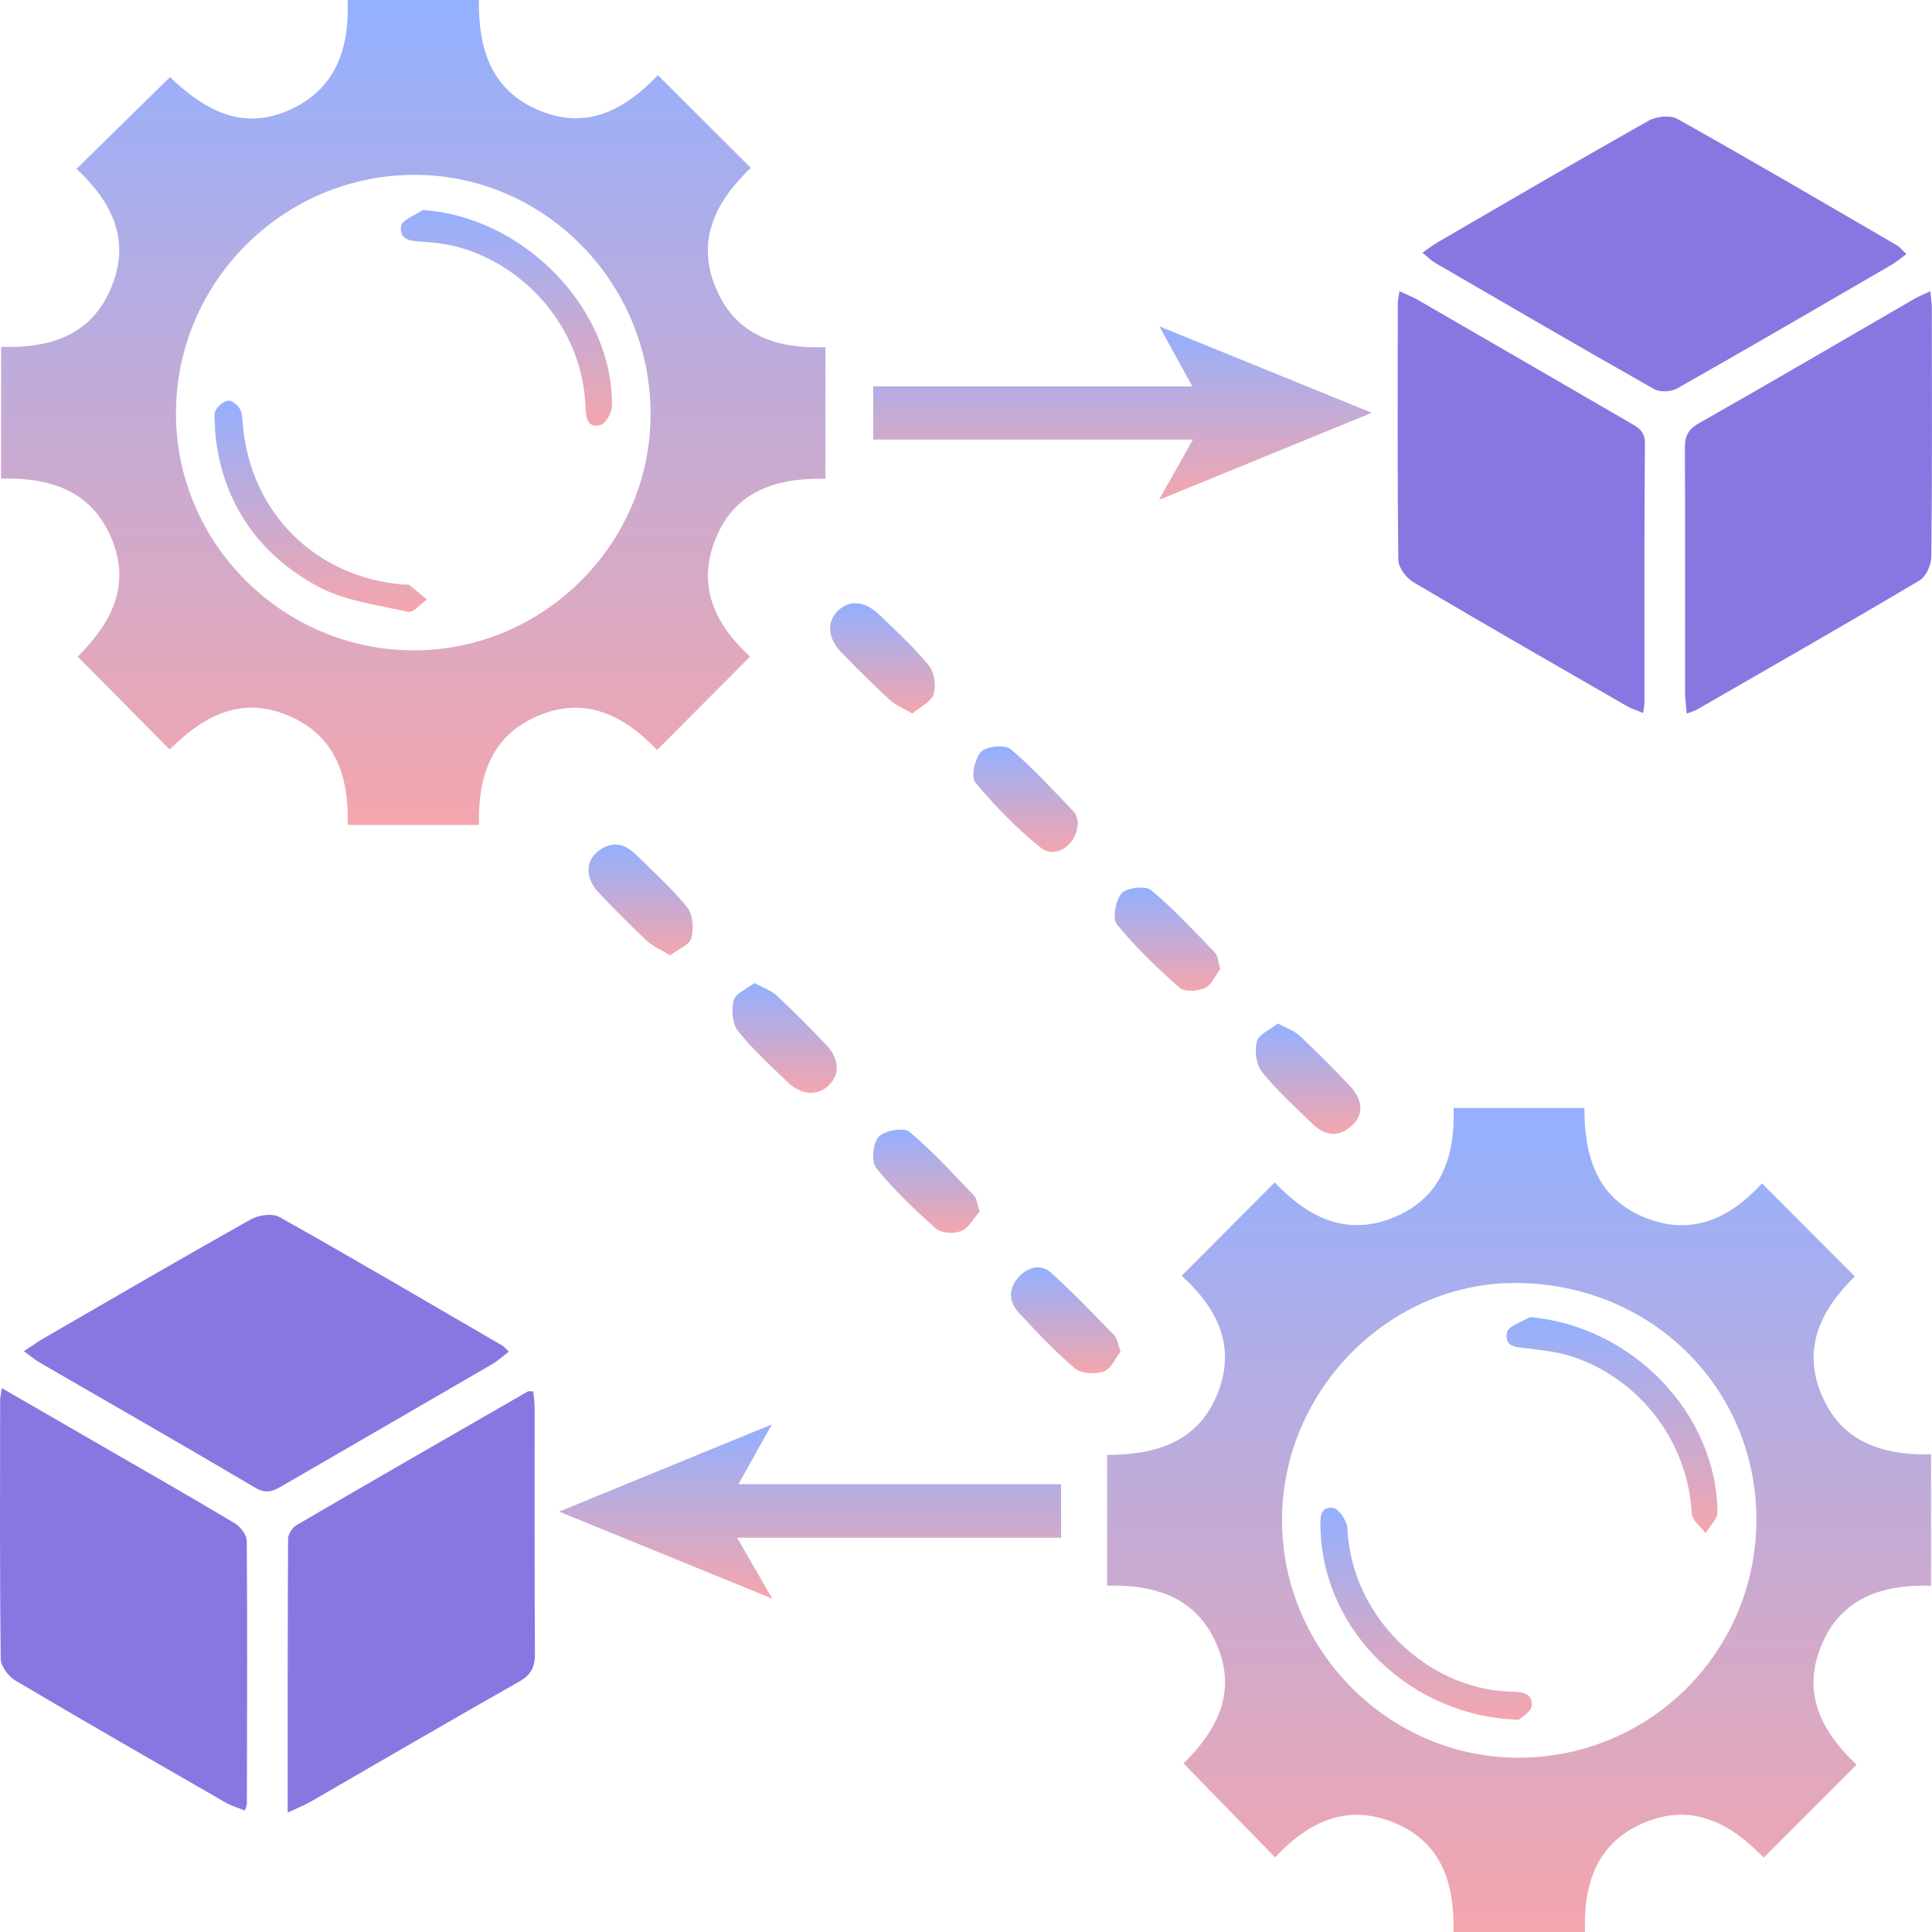 <?xml version="1.0" encoding="UTF-8"?> <svg xmlns="http://www.w3.org/2000/svg" width="120" height="120" viewBox="0 0 120 120" fill="none"><g clip-path="url(#clip0_7176_5881)"><path d="M0.107 86.215C2.378 87.528 4.475 88.739 6.572 89.95C9.249 91.498 11.937 93.029 14.589 94.619C14.938 94.829 15.325 95.337 15.328 95.709C15.367 101.153 15.348 106.599 15.335 112.046C15.335 112.125 15.29 112.202 15.214 112.455C14.81 112.291 14.396 112.18 14.034 111.972C9.673 109.463 5.308 106.958 0.98 104.397C0.541 104.137 0.05 103.508 0.045 103.045C-0.02 97.683 0.003 92.318 0.008 86.955C0.008 86.797 0.05 86.638 0.107 86.215Z" fill="#8778E1"></path><path d="M17.87 112.579C17.87 106.702 17.863 101.136 17.892 95.571C17.895 95.281 18.165 94.875 18.428 94.721C23.2 91.937 27.989 89.186 32.778 86.429C32.838 86.394 32.935 86.424 33.123 86.424C33.153 86.773 33.207 87.12 33.207 87.467C33.212 92.539 33.195 97.614 33.225 102.687C33.23 103.517 33.009 104.02 32.243 104.45C27.9 106.908 23.594 109.429 19.273 111.918C18.896 112.136 18.49 112.29 17.87 112.579Z" fill="#8778E1"></path><path d="M1.484 83.924C2.027 83.567 2.352 83.332 2.699 83.131C6.985 80.654 11.264 78.16 15.582 75.735C16.066 75.465 16.921 75.344 17.36 75.592C21.998 78.2 26.589 80.895 31.19 83.57C31.291 83.629 31.371 83.731 31.609 83.951C31.244 84.228 30.939 84.516 30.587 84.721C26.234 87.253 21.874 89.767 17.521 92.296C16.968 92.618 16.537 92.811 15.847 92.402C11.41 89.774 6.928 87.218 2.466 84.632C2.193 84.474 1.95 84.263 1.484 83.924Z" fill="#8778E1"></path><path d="M86.924 18.086C87.397 18.309 87.764 18.453 88.101 18.648C92.491 21.184 96.879 23.728 101.264 26.272C101.753 26.554 102.176 26.782 102.169 27.54C102.122 32.9 102.144 38.262 102.142 43.625C102.142 43.786 102.102 43.947 102.058 44.284C101.678 44.125 101.344 44.026 101.051 43.858C96.621 41.306 92.186 38.765 87.789 36.162C87.347 35.899 86.862 35.258 86.854 34.787C86.79 29.467 86.814 24.147 86.819 18.826C86.819 18.638 86.871 18.45 86.924 18.086Z" fill="#8778E1"></path><path d="M104.766 44.324C104.722 43.791 104.665 43.434 104.665 43.078C104.66 38.003 104.677 32.925 104.652 27.85C104.65 27.122 104.818 26.691 105.51 26.297C109.995 23.753 114.442 21.145 118.904 18.562C119.182 18.401 119.481 18.282 119.895 18.084C119.935 18.495 119.99 18.8 119.99 19.104C119.995 24.264 120.014 29.421 119.96 34.58C119.955 35.085 119.63 35.813 119.226 36.053C114.648 38.768 110.027 41.408 105.416 44.066C105.28 44.145 105.121 44.185 104.766 44.324Z" fill="#8778E1"></path><path d="M118.413 15.782C118.046 16.047 117.774 16.282 117.471 16.458C113.049 19.027 108.629 21.6 104.179 24.122C103.802 24.335 103.106 24.374 102.744 24.169C98.185 21.59 93.659 18.953 89.129 16.322C88.896 16.186 88.701 15.98 88.353 15.698C88.743 15.428 89.015 15.21 89.315 15.037C93.666 12.51 98.009 9.969 102.394 7.5C102.875 7.23 103.738 7.133 104.184 7.383C108.753 9.944 113.272 12.592 117.801 15.225C117.997 15.336 118.146 15.534 118.413 15.782Z" fill="#8778E1"></path><path d="M40.817 46.58C38.765 44.457 36.378 43.194 33.403 44.469C30.495 45.715 29.684 48.237 29.751 51.239C27.032 51.239 24.375 51.239 21.596 51.239C21.672 48.247 20.864 45.691 17.899 44.442C14.905 43.181 12.555 44.541 10.54 46.555C8.601 44.598 6.752 42.733 4.823 40.786C6.796 38.817 8.212 36.457 6.915 33.413C5.653 30.448 3.088 29.65 0.068 29.73C0.068 26.983 0.068 24.357 0.068 21.544C3.043 21.633 5.666 20.89 6.918 17.838C8.157 14.822 6.881 12.481 4.754 10.489C6.685 8.592 8.559 6.752 10.557 4.79C12.515 6.648 14.848 8.186 17.897 6.866C20.84 5.585 21.707 3.071 21.593 0C24.327 0 26.98 0 29.744 0C29.709 3.007 30.475 5.617 33.522 6.871C36.536 8.112 38.869 6.749 40.864 4.671C42.825 6.631 44.687 8.488 46.631 10.43C44.484 12.481 43.197 14.901 44.469 17.91C45.713 20.858 48.294 21.68 51.269 21.561C51.269 24.362 51.269 26.99 51.269 29.737C48.252 29.673 45.664 30.465 44.449 33.457C43.239 36.437 44.457 38.832 46.591 40.779C44.657 42.723 42.801 44.586 40.817 46.58ZM25.666 40.395C33.708 40.42 40.364 33.834 40.408 25.809C40.456 17.551 33.775 10.794 25.631 10.861C17.53 10.928 10.941 17.561 10.929 25.658C10.919 33.735 17.555 40.373 25.666 40.395Z" fill="url(#paint0_linear_7176_5881)"></path><path d="M73.397 79.24C75.375 77.257 77.232 75.391 79.175 73.442C81.191 75.567 83.585 76.833 86.55 75.624C89.513 74.415 90.383 71.867 90.288 68.82C93.028 68.82 95.65 68.82 98.409 68.82C98.407 71.74 99.136 74.366 102.103 75.599C105.068 76.835 107.48 75.651 109.438 73.504C111.382 75.451 113.239 77.308 115.207 79.282C113.231 81.219 111.87 83.612 113.137 86.626C114.376 89.581 116.942 90.404 119.944 90.329C119.944 93.096 119.944 95.724 119.944 98.493C116.94 98.406 114.337 99.226 113.107 102.25C111.895 105.237 113.192 107.61 115.316 109.609C113.365 111.561 111.506 113.421 109.545 115.383C107.54 113.302 105.175 111.96 102.187 113.183C99.208 114.402 98.353 116.948 98.444 119.999C95.703 119.999 93.045 119.999 90.276 119.999C90.353 116.99 89.547 114.417 86.57 113.201C83.6 111.987 81.203 113.213 79.198 115.365C77.291 113.409 75.457 111.526 73.513 109.53C75.445 107.615 76.885 105.252 75.601 102.206C74.351 99.241 71.81 98.409 68.764 98.49C68.764 95.776 68.764 93.153 68.764 90.371C71.662 90.354 74.341 89.66 75.591 86.639C76.82 83.662 75.633 81.271 73.397 79.24ZM94.399 109.173C102.589 109.119 109.138 102.488 109.091 94.295C109.042 86.079 102.416 79.649 94.034 79.689C86.166 79.726 79.592 86.473 79.629 94.475C79.664 102.577 86.344 109.225 94.399 109.173Z" fill="url(#paint1_linear_7176_5881)"></path><path d="M45.785 95.512C46.548 96.837 47.158 97.892 47.966 99.294C43.415 97.436 39.218 95.722 34.728 93.889C39.223 92.047 43.43 90.323 47.941 88.473C47.188 89.82 46.585 90.897 45.867 92.186C52.686 92.186 59.268 92.186 65.906 92.186C65.906 93.35 65.906 94.365 65.906 95.512C59.265 95.512 52.646 95.512 45.785 95.512Z" fill="url(#paint2_linear_7176_5881)"></path><path d="M85.204 25.639C80.677 27.492 76.507 29.199 71.983 31.051C72.766 29.659 73.374 28.582 74.095 27.301C67.353 27.301 60.82 27.301 54.236 27.301C54.236 26.137 54.236 25.127 54.236 24C60.801 24 67.305 24 74.061 24C73.371 22.749 72.789 21.689 72.008 20.27C76.502 22.1 80.684 23.802 85.204 25.639Z" fill="url(#paint3_linear_7176_5881)"></path><path d="M69.599 83.95C69.294 84.339 69.019 85.017 68.561 85.183C68.038 85.372 67.163 85.327 66.768 84.995C65.517 83.94 64.391 82.731 63.273 81.528C62.626 80.832 62.641 79.999 63.285 79.303C63.841 78.704 64.644 78.476 65.281 79.051C66.649 80.282 67.924 81.619 69.21 82.939C69.389 83.12 69.416 83.452 69.599 83.95Z" fill="url(#paint4_linear_7176_5881)"></path><path d="M79.368 63.57C79.943 63.882 80.394 64.024 80.704 64.316C81.785 65.334 82.843 66.379 83.857 67.464C84.698 68.365 84.7 69.289 83.912 69.966C83.064 70.694 82.226 70.496 81.487 69.775C80.424 68.737 79.311 67.734 78.386 66.582C78.024 66.131 77.91 65.264 78.066 64.69C78.188 64.239 78.897 63.949 79.368 63.57Z" fill="url(#paint5_linear_7176_5881)"></path><path d="M60.846 75.256C60.504 75.64 60.191 76.247 59.708 76.458C59.271 76.646 58.468 76.604 58.139 76.311C56.817 75.147 55.531 73.919 54.428 72.554C54.11 72.163 54.209 71.014 54.566 70.622C54.928 70.226 56.128 70.003 56.473 70.29C57.915 71.487 59.185 72.894 60.491 74.251C60.667 74.437 60.684 74.776 60.846 75.256Z" fill="url(#paint6_linear_7176_5881)"></path><path d="M66.946 51.058C66.949 52.45 65.583 53.401 64.648 52.656C63.156 51.464 61.805 50.065 60.578 48.601C60.295 48.264 60.546 47.1 60.94 46.694C61.282 46.344 62.425 46.233 62.779 46.533C64.182 47.717 65.427 49.094 66.701 50.426C66.882 50.615 66.907 50.947 66.946 51.058Z" fill="url(#paint7_linear_7176_5881)"></path><path d="M41.629 59.338C41.054 58.989 40.551 58.784 40.179 58.437C39.155 57.478 38.166 56.48 37.202 55.462C36.388 54.605 36.334 53.575 37.07 52.938C37.893 52.227 38.739 52.329 39.497 53.079C40.583 54.152 41.736 55.175 42.688 56.359C43.042 56.8 43.099 57.681 42.943 58.268C42.831 58.687 42.137 58.95 41.629 59.338Z" fill="url(#paint8_linear_7176_5881)"></path><path d="M56.666 44.318C56.08 43.973 55.609 43.792 55.267 43.475C54.239 42.524 53.24 41.538 52.263 40.53C51.422 39.663 51.341 38.688 51.983 37.997C52.677 37.249 53.683 37.288 54.593 38.163C55.664 39.19 56.765 40.203 57.702 41.348C58.041 41.764 58.15 42.603 57.984 43.131C57.836 43.599 57.161 43.899 56.666 44.318Z" fill="url(#paint9_linear_7176_5881)"></path><path d="M46.857 61.059C47.41 61.361 47.901 61.519 48.243 61.836C49.299 62.822 50.318 63.847 51.314 64.895C52.147 65.772 52.182 66.726 51.478 67.414C50.796 68.081 49.775 68.033 48.937 67.228C47.866 66.198 46.756 65.19 45.836 64.033C45.481 63.587 45.419 62.711 45.573 62.124C45.685 61.7 46.376 61.433 46.857 61.059Z" fill="url(#paint10_linear_7176_5881)"></path><path d="M75.798 60.165C75.525 60.532 75.287 61.144 74.853 61.359C74.417 61.575 73.584 61.629 73.274 61.357C71.888 60.138 70.542 58.845 69.377 57.421C69.082 57.059 69.285 55.913 69.665 55.489C69.984 55.133 71.142 54.996 71.494 55.286C72.912 56.465 74.171 57.835 75.458 59.165C75.634 59.348 75.644 59.692 75.798 60.165Z" fill="url(#paint11_linear_7176_5881)"></path><path d="M26.249 13.045C32.523 13.451 38.108 19.18 38.007 25.236C37.999 25.645 37.62 26.308 37.29 26.4C36.489 26.618 36.388 25.922 36.368 25.313C36.187 19.958 32.002 15.911 27.622 15.165C27.218 15.096 26.806 15.066 26.395 15.024C25.708 14.957 24.784 15.041 24.91 14.046C24.96 13.662 25.78 13.377 26.249 13.045Z" fill="url(#paint12_linear_7176_5881)"></path><path d="M13.36 26.791C13.36 26.147 13.255 25.768 13.387 25.505C13.525 25.228 13.868 24.938 14.163 24.886C14.378 24.849 14.743 25.139 14.886 25.377C15.045 25.639 15.053 26.006 15.08 26.33C15.524 31.809 19.564 35.856 25.053 36.309C25.177 36.319 25.335 36.277 25.417 36.339C25.796 36.621 26.153 36.934 26.518 37.236C26.126 37.508 25.668 38.073 25.353 38.003C23.446 37.575 21.401 37.322 19.723 36.416C15.858 34.32 13.709 30.922 13.36 26.791Z" fill="url(#paint13_linear_7176_5881)"></path><path d="M94.326 106.817C87.573 106.614 82.192 101.271 82.023 95C82.005 94.38 81.914 93.568 82.789 93.657C83.143 93.692 83.676 94.48 83.694 94.943C83.909 100.33 88.602 104.934 93.833 105.07C94.445 105.085 95.241 105.115 95.134 105.975C95.087 106.356 94.475 106.673 94.326 106.817Z" fill="url(#paint14_linear_7176_5881)"></path><path d="M95.01 81.807C101.339 82.352 106.602 87.746 106.677 93.916C106.681 94.352 106.198 94.793 105.94 95.229C105.64 94.825 105.1 94.436 105.078 94.017C104.805 88.89 101.037 85.002 96.867 84.048C96.267 83.912 95.65 83.862 95.04 83.768C94.378 83.667 93.412 83.786 93.597 82.763C93.667 82.371 94.515 82.121 95.01 81.807Z" fill="url(#paint15_linear_7176_5881)"></path></g><defs><linearGradient id="paint0_linear_7176_5881" x1="25.669" y1="0" x2="25.669" y2="51.239" gradientUnits="userSpaceOnUse"><stop stop-color="#93B0FF"></stop><stop offset="1" stop-color="#F4A6AD"></stop></linearGradient><linearGradient id="paint1_linear_7176_5881" x1="94.354" y1="68.82" x2="94.354" y2="119.999" gradientUnits="userSpaceOnUse"><stop stop-color="#93B0FF"></stop><stop offset="1" stop-color="#F4A6AD"></stop></linearGradient><linearGradient id="paint2_linear_7176_5881" x1="50.317" y1="88.473" x2="50.317" y2="99.294" gradientUnits="userSpaceOnUse"><stop stop-color="#93B0FF"></stop><stop offset="1" stop-color="#F4A6AD"></stop></linearGradient><linearGradient id="paint3_linear_7176_5881" x1="69.72" y1="20.27" x2="69.72" y2="31.051" gradientUnits="userSpaceOnUse"><stop stop-color="#93B0FF"></stop><stop offset="1" stop-color="#F4A6AD"></stop></linearGradient><linearGradient id="paint4_linear_7176_5881" x1="66.197" y1="78.719" x2="66.197" y2="85.294" gradientUnits="userSpaceOnUse"><stop stop-color="#93B0FF"></stop><stop offset="1" stop-color="#F4A6AD"></stop></linearGradient><linearGradient id="paint5_linear_7176_5881" x1="81.247" y1="63.57" x2="81.247" y2="70.423" gradientUnits="userSpaceOnUse"><stop stop-color="#93B0FF"></stop><stop offset="1" stop-color="#F4A6AD"></stop></linearGradient><linearGradient id="paint6_linear_7176_5881" x1="57.541" y1="70.16" x2="57.541" y2="76.572" gradientUnits="userSpaceOnUse"><stop stop-color="#93B0FF"></stop><stop offset="1" stop-color="#F4A6AD"></stop></linearGradient><linearGradient id="paint7_linear_7176_5881" x1="63.702" y1="46.359" x2="63.702" y2="52.916" gradientUnits="userSpaceOnUse"><stop stop-color="#93B0FF"></stop><stop offset="1" stop-color="#F4A6AD"></stop></linearGradient><linearGradient id="paint8_linear_7176_5881" x1="39.789" y1="52.457" x2="39.789" y2="59.338" gradientUnits="userSpaceOnUse"><stop stop-color="#93B0FF"></stop><stop offset="1" stop-color="#F4A6AD"></stop></linearGradient><linearGradient id="paint9_linear_7176_5881" x1="54.81" y1="37.469" x2="54.81" y2="44.318" gradientUnits="userSpaceOnUse"><stop stop-color="#93B0FF"></stop><stop offset="1" stop-color="#F4A6AD"></stop></linearGradient><linearGradient id="paint10_linear_7176_5881" x1="48.734" y1="61.059" x2="48.734" y2="67.876" gradientUnits="userSpaceOnUse"><stop stop-color="#93B0FF"></stop><stop offset="1" stop-color="#F4A6AD"></stop></linearGradient><linearGradient id="paint11_linear_7176_5881" x1="72.517" y1="55.129" x2="72.517" y2="61.541" gradientUnits="userSpaceOnUse"><stop stop-color="#93B0FF"></stop><stop offset="1" stop-color="#F4A6AD"></stop></linearGradient><linearGradient id="paint12_linear_7176_5881" x1="31.453" y1="13.045" x2="31.453" y2="26.441" gradientUnits="userSpaceOnUse"><stop stop-color="#93B0FF"></stop><stop offset="1" stop-color="#F4A6AD"></stop></linearGradient><linearGradient id="paint13_linear_7176_5881" x1="19.919" y1="24.883" x2="19.919" y2="38.009" gradientUnits="userSpaceOnUse"><stop stop-color="#93B0FF"></stop><stop offset="1" stop-color="#F4A6AD"></stop></linearGradient><linearGradient id="paint14_linear_7176_5881" x1="88.578" y1="93.65" x2="88.578" y2="106.817" gradientUnits="userSpaceOnUse"><stop stop-color="#93B0FF"></stop><stop offset="1" stop-color="#F4A6AD"></stop></linearGradient><linearGradient id="paint15_linear_7176_5881" x1="100.125" y1="81.807" x2="100.125" y2="95.229" gradientUnits="userSpaceOnUse"><stop stop-color="#93B0FF"></stop><stop offset="1" stop-color="#F4A6AD"></stop></linearGradient><clipPath id="clip0_7176_5881"><rect width="120" height="120" fill="white"></rect></clipPath></defs></svg> 